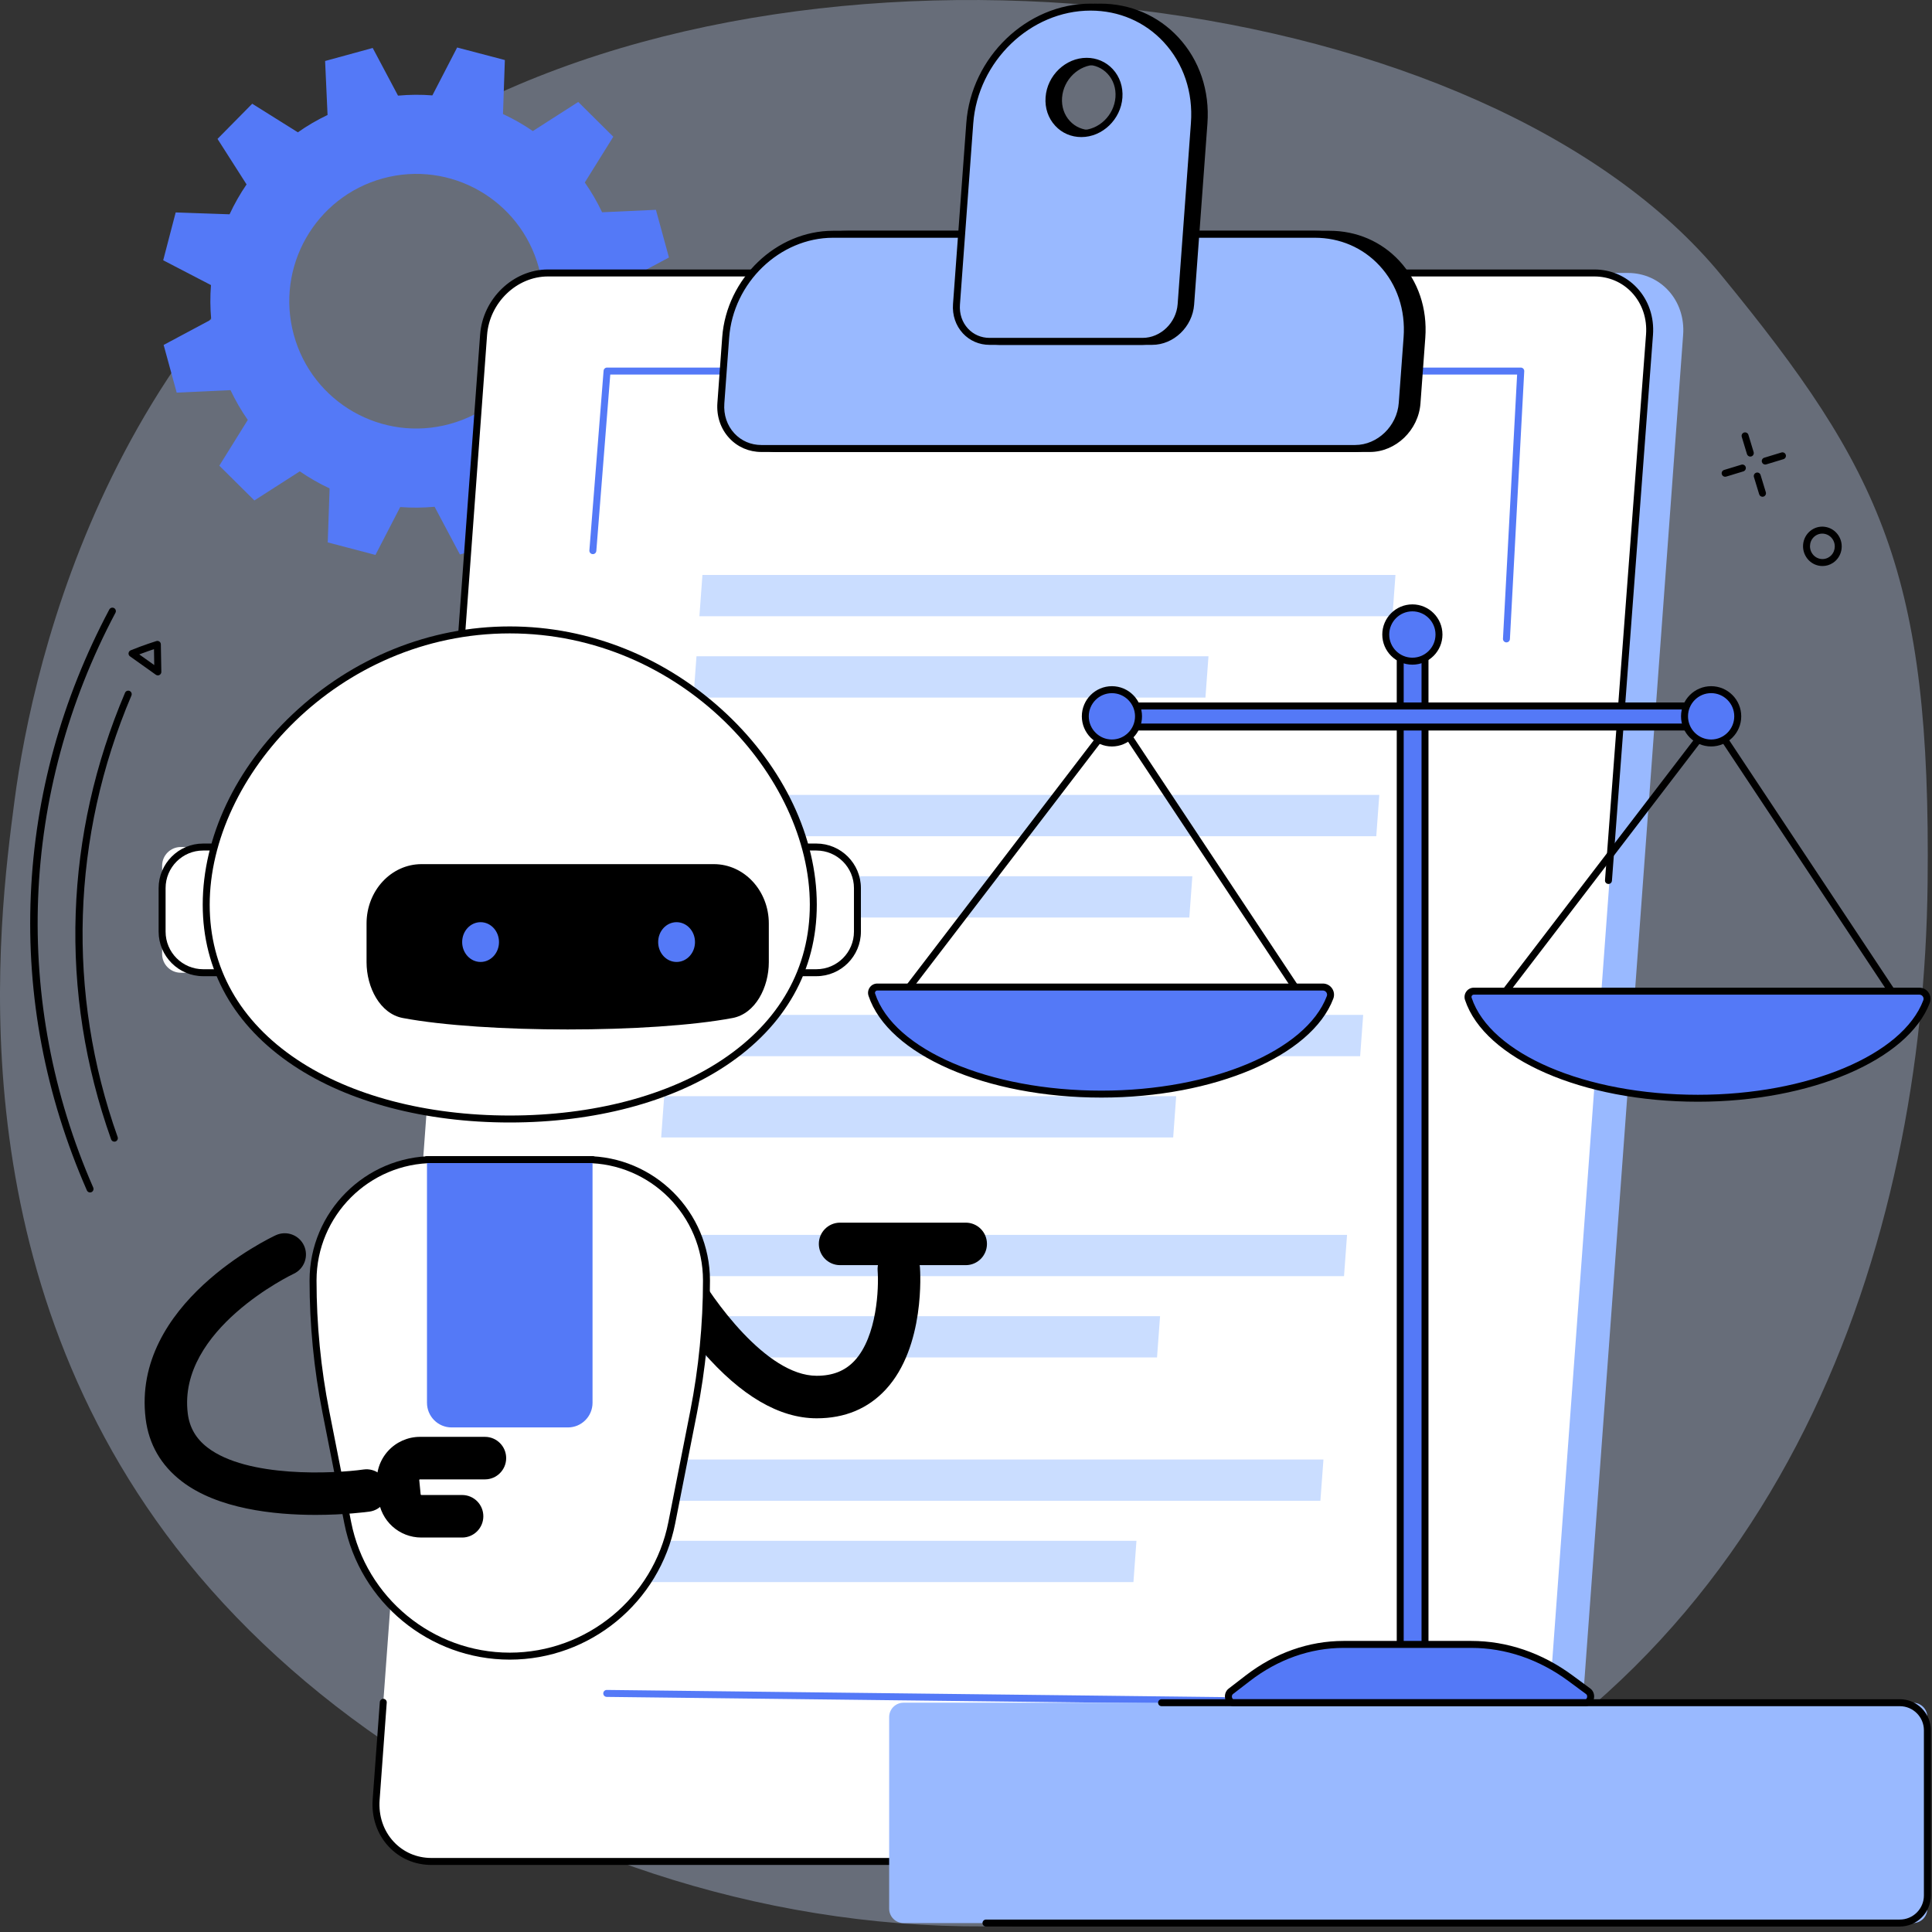 <?xml version="1.0" encoding="UTF-8" standalone="no"?>
<!DOCTYPE svg PUBLIC "-//W3C//DTD SVG 1.1//EN" "http://www.w3.org/Graphics/SVG/1.1/DTD/svg11.dtd">
<svg width="100%" height="100%" viewBox="0 0 345 345" version="1.1" xmlns="http://www.w3.org/2000/svg" xmlns:xlink="http://www.w3.org/1999/xlink" xml:space="preserve" xmlns:serif="http://www.serif.com/" style="fill-rule:evenodd;clip-rule:evenodd;stroke-linejoin:round;stroke-miterlimit:2;">
    <rect x="0" y="0" width="345" height="345" fill="#333333" stroke="none"/>
    <g transform="matrix(1,0,0,1,-116.164,-607.164)">
        <g id="ai">
            <g opacity="0.34">
                <path d="M194.984,628.974C264.781,590.297 381.698,605.292 423.578,656.354C452.146,691.198 461,709.531 460.38,764.901C459.661,828.875 435.599,903.708 361.276,936.479C280.38,972.146 189.922,938.344 147.589,883.474C107.995,832.156 115.922,771.729 118.755,750.141C122.073,724.818 136.51,661.38 194.984,628.974" style="fill:rgb(202,221,255);fill-rule:nonzero;"/>
            </g>
            <path d="M196.495,682.875C184.411,686.193 171.938,679.063 168.63,666.958C165.323,654.849 172.438,642.344 184.516,639.026C196.594,635.714 209.068,642.839 212.375,654.948C215.682,667.057 208.573,679.563 196.495,682.875ZM235.62,653.146L233.292,644.63L223.682,645.068C222.792,643.193 221.76,641.411 220.594,639.75L225.682,631.578L219.422,625.37L211.313,630.568C209.625,629.406 207.844,628.391 205.984,627.526L206.318,617.885L197.797,615.646L193.375,624.198C191.354,624.036 189.302,624.057 187.24,624.24L182.719,615.729L174.219,618.057L174.656,627.693C172.786,628.589 171.01,629.62 169.354,630.792L161.203,625.688L155.005,631.969L160.193,640.094C159.036,641.786 158.021,643.573 157.156,645.432L147.536,645.099L145.307,653.641L153.839,658.073C153.677,660.099 153.693,662.156 153.88,664.224L145.385,668.76L147.714,677.276L157.328,676.833C158.219,678.714 159.25,680.49 160.411,682.151L155.328,690.323L161.589,696.531L169.698,691.333C171.385,692.495 173.167,693.516 175.021,694.38L174.688,704.021L183.208,706.26L187.63,697.708C189.656,697.865 191.708,697.849 193.771,697.661L198.292,706.177L206.786,703.844L206.349,694.208C208.219,693.318 209.995,692.281 211.656,691.115L219.807,696.214L226,689.938L220.813,681.807C221.974,680.115 222.99,678.333 223.849,676.474L233.469,676.802L235.703,668.26L227.172,663.828C227.328,661.802 227.313,659.745 227.125,657.677L235.62,653.146" style="fill:rgb(84,121,247);fill-rule:nonzero;"/>
            <path d="M132.245,820.099C132.005,820.099 131.776,819.964 131.677,819.729C124.25,802.771 120.88,785.01 121.667,766.948C122.438,749.224 127.151,732.083 135.682,716.005C135.844,715.698 136.224,715.583 136.526,715.745C136.828,715.906 136.943,716.286 136.781,716.589C119.755,748.693 118.307,786.099 132.813,819.229C132.948,819.542 132.807,819.911 132.495,820.047C132.411,820.083 132.328,820.099 132.245,820.099" style="fill-rule:nonzero;"/>
            <path d="M136.589,811.031C136.333,811.031 136.094,810.875 136.005,810.62C131.339,797.5 129.208,783.906 129.682,770.208C130.151,756.74 133.115,743.505 138.49,730.875C138.625,730.557 138.99,730.411 139.307,730.547C139.62,730.682 139.766,731.047 139.635,731.365C128.917,756.531 128.042,784.531 137.172,810.203C137.286,810.526 137.12,810.88 136.797,810.995C136.729,811.021 136.656,811.031 136.589,811.031" style="fill-rule:nonzero;"/>
            <path d="M141.031,724.021L143.708,725.927L143.661,723.083C143.021,723.297 142.052,723.63 141.031,724.021ZM144.354,727.771C144.224,727.771 144.099,727.734 143.995,727.656L139.38,724.37C139.193,724.24 139.094,724.021 139.12,723.797C139.146,723.568 139.292,723.375 139.5,723.292C141.719,722.38 144.057,721.646 144.083,721.641C144.271,721.583 144.474,721.615 144.63,721.729C144.792,721.844 144.885,722.026 144.885,722.224L144.974,727.141C144.979,727.37 144.849,727.589 144.641,727.698C144.552,727.75 144.453,727.771 144.354,727.771" style="fill-rule:nonzero;"/>
            <path d="M431.385,690.12C431.12,690.12 430.875,689.943 430.792,689.677C430.693,689.349 430.88,689 431.203,688.901L434.281,687.964C434.609,687.865 434.953,688.052 435.052,688.38C435.151,688.708 434.969,689.057 434.641,689.156L431.568,690.089C431.505,690.109 431.448,690.12 431.385,690.12" style="fill-rule:nonzero;"/>
            <path d="M424.224,692.297C423.958,692.297 423.708,692.125 423.63,691.854C423.531,691.531 423.714,691.182 424.047,691.083L427.12,690.146C427.443,690.047 427.792,690.229 427.896,690.557C427.995,690.891 427.807,691.234 427.479,691.339L424.406,692.271C424.349,692.292 424.286,692.297 424.224,692.297" style="fill-rule:nonzero;"/>
            <path d="M428.719,688.698C428.453,688.698 428.208,688.521 428.125,688.255L427.193,685.172C427.094,684.849 427.276,684.5 427.604,684.401C427.932,684.302 428.281,684.484 428.38,684.813L429.313,687.891C429.411,688.219 429.229,688.568 428.901,688.667C428.839,688.688 428.781,688.698 428.719,688.698" style="fill-rule:nonzero;"/>
            <path d="M430.896,695.87C430.63,695.87 430.38,695.693 430.302,695.427L429.365,692.349C429.266,692.021 429.453,691.672 429.781,691.573C430.109,691.469 430.453,691.656 430.552,691.984L431.49,695.063C431.589,695.396 431.406,695.74 431.073,695.844C431.016,695.859 430.953,695.87 430.896,695.87" style="fill-rule:nonzero;"/>
            <path d="M440.38,702.813C439.354,703.49 439.068,704.906 439.74,705.958C440.068,706.474 440.573,706.823 441.161,706.948C441.729,707.068 442.313,706.958 442.797,706.635C443.828,705.958 444.109,704.542 443.438,703.49C443.109,702.974 442.604,702.625 442.016,702.5C441.448,702.38 440.865,702.49 440.38,702.813ZM441.615,708.24C441.375,708.24 441.141,708.214 440.901,708.167C439.99,707.974 439.203,707.427 438.698,706.63C437.656,705.005 438.104,702.828 439.693,701.776C440.458,701.266 441.375,701.089 442.276,701.281C443.188,701.474 443.974,702.021 444.484,702.818C445.521,704.443 445.073,706.62 443.484,707.672C442.922,708.047 442.276,708.24 441.615,708.24" style="fill-rule:nonzero;"/>
            <path d="M406.859,655.906L220.005,655.906C214.115,655.906 208.974,660.849 208.526,666.943L189.333,928.526C188.885,934.625 193.302,939.568 199.198,939.568L386.047,939.568C391.943,939.568 397.083,934.625 397.531,928.526L416.724,666.943C417.172,660.849 412.755,655.906 406.859,655.906" style="fill:rgb(153,185,255);fill-rule:nonzero;"/>
            <path d="M400.859,655.906L214.005,655.906C208.109,655.906 202.969,660.849 202.521,666.948L183.333,928.526C182.885,934.625 187.302,939.568 193.193,939.568L380.047,939.568C385.943,939.568 391.083,934.625 391.531,928.526L410.724,666.948C411.172,660.849 406.755,655.906 400.859,655.906" style="fill:white;fill-rule:nonzero;"/>
            <path d="M385.172,721.875L385.141,721.875C384.797,721.859 384.536,721.568 384.552,721.224L387.078,674.047L225.141,674.047L222.651,705.547C222.62,705.885 222.328,706.146 221.979,706.115C221.641,706.089 221.385,705.786 221.411,705.448L223.948,673.375C223.974,673.052 224.24,672.802 224.568,672.802L387.729,672.802C387.901,672.802 388.063,672.87 388.182,672.995C388.297,673.12 388.359,673.286 388.349,673.458L385.792,721.286C385.776,721.62 385.5,721.875 385.172,721.875" style="fill:rgb(84,121,247);fill-rule:nonzero;"/>
            <path d="M334.651,911.464L334.646,911.464L224.505,910.182C224.161,910.177 223.891,909.896 223.891,909.552C223.896,909.214 224.172,908.938 224.516,908.938L224.521,908.938L334.656,910.219C335,910.224 335.276,910.505 335.271,910.849C335.266,911.193 334.99,911.464 334.651,911.464" style="fill:rgb(84,121,247);fill-rule:nonzero;"/>
            <path d="M364.813,717.208L241.057,717.208L241.599,709.833L365.354,709.833L364.813,717.208" style="fill:rgb(202,221,255);fill-rule:nonzero;"/>
            <path d="M331.422,731.729L239.995,731.729L240.536,724.354L331.964,724.354L331.422,731.729" style="fill:rgb(202,221,255);fill-rule:nonzero;"/>
            <path d="M361.927,756.49L238.177,756.49L238.719,749.115L362.469,749.115L361.927,756.49" style="fill:rgb(202,221,255);fill-rule:nonzero;"/>
            <path d="M328.542,771.005L237.109,771.005L237.651,763.635L329.083,763.635L328.542,771.005" style="fill:rgb(202,221,255);fill-rule:nonzero;"/>
            <path d="M359.047,795.771L235.297,795.771L235.839,788.396L359.589,788.396L359.047,795.771" style="fill:rgb(202,221,255);fill-rule:nonzero;"/>
            <path d="M325.661,810.286L234.229,810.286L234.771,802.911L326.198,802.911L325.661,810.286" style="fill:rgb(202,221,255);fill-rule:nonzero;"/>
            <path d="M356.167,835.052L232.411,835.052L232.953,827.677L356.708,827.677L356.167,835.052" style="fill:rgb(202,221,255);fill-rule:nonzero;"/>
            <path d="M322.776,849.568L231.349,849.568L231.891,842.193L323.318,842.193L322.776,849.568" style="fill:rgb(202,221,255);fill-rule:nonzero;"/>
            <path d="M351.948,875.161L228.198,875.161L228.74,867.792L352.495,867.792L351.948,875.161" style="fill:rgb(202,221,255);fill-rule:nonzero;"/>
            <path d="M318.563,889.682L227.13,889.682L227.672,882.307L319.104,882.307L318.563,889.682" style="fill:rgb(202,221,255);fill-rule:nonzero;"/>
            <path d="M403.391,765.016C403.375,765.016 403.359,765.016 403.349,765.01C403,764.99 402.745,764.688 402.771,764.349L410.099,666.901C410.313,664.052 409.417,661.401 407.589,659.427C405.854,657.563 403.464,656.531 400.859,656.531L214.005,656.531C208.438,656.531 203.568,661.224 203.141,666.99L196.724,754.5C196.698,754.844 196.401,755.099 196.057,755.078C195.714,755.052 195.458,754.755 195.484,754.411L201.901,666.901C202.375,660.495 207.802,655.286 214.005,655.286L400.859,655.286C403.813,655.286 406.526,656.458 408.5,658.583C410.568,660.813 411.578,663.797 411.339,666.99L404.01,764.438C403.984,764.766 403.714,765.016 403.391,765.016" style="fill-rule:nonzero;"/>
            <path d="M360.781,687.25L254.755,687.25C250.438,687.25 247.198,683.625 247.526,679.156L248.385,667.427C249.13,657.245 257.719,648.995 267.563,648.995L353.589,648.995C363.432,648.995 370.813,657.245 370.063,667.427L369.203,679.156C368.875,683.625 365.104,687.25 360.781,687.25" style="fill-rule:nonzero;"/>
            <path d="M267.563,649.62C258.052,649.62 249.724,657.63 249.005,667.474L248.141,679.203C247.995,681.245 248.63,683.146 249.943,684.557C251.182,685.891 252.891,686.63 254.755,686.63L360.781,686.63C364.781,686.63 368.276,683.255 368.578,679.109L369.443,667.385C369.797,662.51 368.271,657.969 365.135,654.594C362.161,651.385 358.057,649.62 353.589,649.62L267.563,649.62ZM360.781,687.875L254.755,687.875C252.542,687.875 250.51,686.995 249.031,685.401C247.484,683.734 246.729,681.5 246.906,679.109L247.766,667.385C248.531,656.901 257.417,648.375 267.563,648.375L353.589,648.375C358.406,648.375 362.833,650.281 366.047,653.745C369.417,657.38 371.063,662.255 370.682,667.474L369.818,679.203C369.469,683.984 365.417,687.875 360.781,687.875" style="fill-rule:nonzero;"/>
            <path d="M358.146,687.25L252.125,687.25C247.802,687.25 244.563,683.625 244.891,679.156L245.75,667.427C246.495,657.245 255.083,648.995 264.927,648.995L350.953,648.995C360.797,648.995 368.172,657.245 367.427,667.427L366.568,679.156C366.24,683.625 362.469,687.25 358.146,687.25" style="fill:rgb(153,185,255);fill-rule:nonzero;"/>
            <path d="M264.927,649.62C255.417,649.62 247.089,657.63 246.37,667.474L245.51,679.203C245.359,681.245 245.995,683.146 247.307,684.557C248.547,685.891 250.255,686.63 252.12,686.63L358.146,686.63C362.141,686.63 365.641,683.255 365.943,679.109L366.807,667.385C367.161,662.51 365.635,657.969 362.5,654.594C359.526,651.385 355.422,649.62 350.953,649.62L264.927,649.62ZM358.146,687.875L252.12,687.875C249.906,687.875 247.875,686.995 246.396,685.401C244.849,683.734 244.094,681.5 244.271,679.109L245.13,667.385C245.901,656.901 254.781,648.375 264.927,648.375L350.953,648.375C355.771,648.375 360.198,650.281 363.411,653.745C366.781,657.38 368.427,662.255 368.047,667.474L367.182,679.203C366.833,683.984 362.776,687.875 358.146,687.875" style="fill-rule:nonzero;"/>
            <path d="M310.964,631.016C307.516,631.016 304.938,628.13 305.198,624.568C305.458,621 308.464,618.109 311.911,618.109C315.359,618.109 317.938,621 317.677,624.568C317.417,628.13 314.411,631.016 310.964,631.016ZM312.62,608.432C301.547,608.432 291.885,617.719 291.042,629.177L288.672,661.516C288.401,665.161 291.047,668.125 294.573,668.125L321.911,668.125C325.438,668.125 328.516,665.161 328.786,661.516L331.156,629.177C331.995,617.719 323.698,608.432 312.62,608.432" style="fill-rule:nonzero;"/>
            <path d="M311.911,618.734C308.792,618.734 306.057,621.37 305.818,624.609C305.703,626.203 306.198,627.688 307.219,628.781C308.182,629.823 309.51,630.396 310.964,630.396C314.083,630.396 316.818,627.76 317.057,624.521C317.177,622.927 316.677,621.448 315.656,620.349C314.693,619.307 313.365,618.734 311.911,618.734ZM310.964,631.641C309.167,631.641 307.51,630.927 306.307,629.63C305.052,628.276 304.438,626.458 304.578,624.521C304.865,620.641 308.151,617.49 311.911,617.49C313.708,617.49 315.365,618.203 316.568,619.5C317.823,620.854 318.438,622.672 318.297,624.609C318.01,628.49 314.724,631.641 310.964,631.641ZM312.62,609.057C301.88,609.057 292.479,618.104 291.661,629.219L289.292,661.563C289.172,663.198 289.677,664.719 290.729,665.844C291.714,666.911 293.083,667.5 294.573,667.5L321.911,667.5C325.115,667.5 327.917,664.797 328.161,661.474L330.536,629.13C330.938,623.625 329.214,618.495 325.672,614.677C322.307,611.052 317.672,609.057 312.62,609.057ZM321.911,668.745L294.573,668.745C292.734,668.745 291.042,668.016 289.818,666.693C288.531,665.307 287.906,663.453 288.052,661.474L290.422,629.13C291.286,617.375 301.245,607.813 312.62,607.813C318.021,607.813 322.979,609.948 326.583,613.833C330.359,617.906 332.203,623.37 331.776,629.219L329.401,661.563C329.109,665.521 325.75,668.745 321.911,668.745" style="fill-rule:nonzero;"/>
            <path d="M309.26,631.016C305.813,631.016 303.229,628.13 303.495,624.568C303.755,621 306.76,618.109 310.203,618.109C313.651,618.109 316.234,621 315.974,624.568C315.714,628.13 312.703,631.016 309.26,631.016ZM310.917,608.432C299.839,608.432 290.177,617.719 289.339,629.177L286.964,661.516C286.698,665.161 289.339,668.125 292.865,668.125L320.208,668.125C323.734,668.125 326.813,665.161 327.078,661.516L329.448,629.177C330.292,617.719 321.99,608.432 310.917,608.432" style="fill:rgb(153,185,255);fill-rule:nonzero;"/>
            <path d="M310.203,618.734C307.083,618.734 304.349,621.37 304.109,624.609C303.995,626.203 304.495,627.688 305.51,628.781C306.479,629.823 307.807,630.396 309.26,630.396C312.38,630.396 315.115,627.76 315.354,624.521C315.469,622.927 314.974,621.448 313.953,620.349C312.99,619.307 311.656,618.734 310.203,618.734ZM309.26,631.641C307.458,631.641 305.802,630.927 304.604,629.63C303.344,628.276 302.729,626.458 302.875,624.521C303.156,620.641 306.448,617.49 310.203,617.49C312.005,617.49 313.661,618.203 314.865,619.5C316.12,620.854 316.734,622.672 316.594,624.609C316.307,628.49 313.021,631.641 309.26,631.641ZM310.911,609.057C300.177,609.057 290.771,618.104 289.958,629.219L287.583,661.563C287.464,663.198 287.974,664.719 289.021,665.844C290.01,666.911 291.375,667.5 292.865,667.5L320.208,667.5C323.411,667.5 326.214,664.797 326.458,661.474L328.828,629.13C329.234,623.625 327.505,618.495 323.964,614.677C320.604,611.052 315.969,609.057 310.911,609.057ZM320.208,668.745L292.865,668.745C291.026,668.745 289.339,668.016 288.109,666.693C286.828,665.307 286.203,663.453 286.344,661.474L288.719,629.13C289.578,617.375 299.536,607.813 310.911,607.813C316.318,607.813 321.276,609.948 324.875,613.833C328.656,617.906 330.5,623.37 330.073,629.219L327.698,661.563C327.406,665.521 324.047,668.745 320.208,668.745" style="fill-rule:nonzero;"/>
            <path d="M313.125,940.188L193.193,940.188C190.24,940.188 187.526,939.016 185.552,936.891C183.484,934.661 182.479,931.677 182.714,928.484L183.99,911.104C184.01,910.76 184.313,910.5 184.651,910.526C184.995,910.552 185.25,910.849 185.224,911.193L183.953,928.573C183.745,931.422 184.635,934.073 186.464,936.042C188.198,937.911 190.589,938.943 193.193,938.943L313.125,938.943C313.469,938.943 313.745,939.219 313.745,939.568C313.745,939.911 313.469,940.188 313.125,940.188" style="fill-rule:nonzero;"/>
            <path d="M262.016,860.432L261.948,860.432C255.307,860.411 248.474,856.406 241.635,848.526C236.844,843.005 233.797,837.542 233.667,837.307C232.651,835.479 233.313,833.167 235.141,832.151C236.969,831.13 239.276,831.792 240.292,833.625C243.266,838.964 252.948,852.813 261.969,852.839L262.01,852.839C264.875,852.839 267.083,851.958 268.776,850.135C272.813,845.781 273.109,837.073 272.885,834.089C272.724,832 274.286,830.177 276.375,830.016C278.458,829.859 280.281,831.422 280.443,833.51C280.484,834.089 281.427,847.651 274.323,855.302C271.167,858.708 267.026,860.432 262.016,860.432" style="fill-rule:nonzero;"/>
            <path d="M288.62,833.083L266.177,833.083C264.083,833.083 262.385,831.385 262.385,829.286C262.385,827.193 264.083,825.495 266.177,825.495L288.62,825.495C290.714,825.495 292.406,827.193 292.406,829.286C292.406,831.385 290.714,833.083 288.62,833.083" style="fill-rule:nonzero;"/>
            <path d="M265.943,780.865L257.776,780.865L257.776,758.417L265.943,758.417C267.781,758.417 269.271,759.911 269.271,761.755L269.271,777.526C269.271,779.37 267.781,780.865 265.943,780.865" style="fill:white;fill-rule:nonzero;"/>
            <path d="M258.396,780.24L261.948,780.24C265.646,780.24 268.656,777.229 268.656,773.526L268.656,765.755C268.656,762.052 265.646,759.042 261.948,759.042L258.396,759.042L258.396,780.24ZM261.948,781.484L257.776,781.484C257.432,781.484 257.156,781.208 257.156,780.859L257.156,758.417C257.156,758.073 257.432,757.797 257.776,757.797L261.948,757.797C266.328,757.797 269.896,761.37 269.896,765.755L269.896,773.526C269.896,777.911 266.328,781.484 261.948,781.484" style="fill-rule:nonzero;"/>
            <path d="M148.443,780.865L156.609,780.865L156.609,758.417L148.443,758.417C146.604,758.417 145.115,759.911 145.115,761.755L145.115,777.526C145.115,779.37 146.604,780.865 148.443,780.865" style="fill:white;fill-rule:nonzero;"/>
            <path d="M152.438,759.042C148.74,759.042 145.734,762.052 145.734,765.755L145.734,773.526C145.734,777.229 148.74,780.24 152.438,780.24L155.99,780.24L155.99,759.042L152.438,759.042ZM156.609,781.484L152.438,781.484C148.057,781.484 144.49,777.911 144.49,773.526L144.49,765.755C144.49,761.37 148.057,757.797 152.438,757.797L156.609,757.797C156.953,757.797 157.229,758.073 157.229,758.417L157.229,780.859C157.229,781.208 156.953,781.484 156.609,781.484" style="fill-rule:nonzero;"/>
            <path d="M152.99,768.714C152.99,744.599 177.255,719.651 207.193,719.651C237.13,719.651 261.401,744.599 261.401,768.714C261.401,792.828 237.13,806.984 207.193,806.984C177.255,806.984 152.99,792.828 152.99,768.714" style="fill:white;fill-rule:nonzero;"/>
            <path d="M207.193,720.271C176.526,720.271 153.609,745.844 153.609,768.714C153.609,779.995 159.005,789.557 169.208,796.375C178.849,802.818 192.339,806.365 207.193,806.365C222.047,806.365 235.536,802.818 245.177,796.375C255.385,789.557 260.776,779.995 260.776,768.714C260.776,745.844 237.865,720.271 207.193,720.271ZM207.193,807.609C192.094,807.609 178.359,803.984 168.521,797.411C157.953,790.354 152.365,780.427 152.365,768.714C152.365,756.719 158.224,744.318 168.438,734.682C179.146,724.589 192.906,719.026 207.193,719.026C221.479,719.026 235.245,724.589 245.948,734.682C256.161,744.318 262.021,756.719 262.021,768.714C262.021,780.427 256.432,790.354 245.87,797.411C236.026,803.984 222.292,807.609 207.193,807.609" style="fill-rule:nonzero;"/>
            <path d="M220.771,814.234L193.615,814.234C181.714,814.234 172.063,823.896 172.063,835.818C172.063,843.693 172.833,851.552 174.354,859.281L178.26,879.089C180.99,892.927 193.109,902.906 207.193,902.906C221.276,902.906 233.396,892.927 236.125,879.089L240.031,859.281C241.552,851.552 242.323,843.693 242.323,835.818C242.323,823.896 232.672,814.234 220.771,814.234" style="fill:white;fill-rule:nonzero;"/>
            <path d="M193.615,814.854C182.073,814.854 172.688,824.255 172.688,835.818C172.688,843.635 173.453,851.49 174.964,859.156L178.87,878.964C181.531,892.479 193.443,902.281 207.193,902.281C220.943,902.281 232.854,892.479 235.516,878.964L239.422,859.156C240.932,851.49 241.698,843.635 241.698,835.818C241.698,824.255 232.313,814.854 220.771,814.854L193.615,814.854ZM207.193,903.526C192.854,903.526 180.427,893.297 177.651,879.208L173.745,859.401C172.219,851.651 171.443,843.719 171.443,835.818C171.443,823.573 181.391,813.609 193.615,813.609L220.771,813.609C232.995,813.609 242.943,823.573 242.943,835.818C242.943,843.719 242.167,851.651 240.641,859.401L236.734,879.208C233.958,893.297 221.531,903.526 207.193,903.526" style="fill-rule:nonzero;"/>
            <path d="M217.578,862.063L196.807,862.063C194.38,862.063 192.411,860.089 192.411,857.656L192.411,814.234L221.974,814.234L221.974,857.656C221.974,860.089 220.005,862.063 217.578,862.063" style="fill:rgb(84,121,247);fill-rule:nonzero;"/>
            <path d="M221.974,814.854L192.411,814.854C192.068,814.854 191.792,814.573 191.792,814.234C191.792,813.891 192.068,813.609 192.411,813.609L221.974,813.609C222.318,813.609 222.594,813.891 222.594,814.234C222.594,814.573 222.318,814.854 221.974,814.854" style="fill-rule:nonzero;"/>
            <path d="M243.635,761.474L191.438,761.474C186.016,761.474 181.62,766.219 181.62,772.073L181.62,778.99C181.62,783.453 184,788.182 188.099,788.953C202.568,791.677 232.51,791.677 246.974,788.953C251.078,788.182 253.453,783.453 253.453,778.99L253.453,772.073C253.453,766.219 249.057,761.474 243.635,761.474" style="fill-rule:nonzero;"/>
            <path d="M205.271,775.391C205.271,777.354 203.797,778.943 201.984,778.943C200.167,778.943 198.693,777.354 198.693,775.391C198.693,773.427 200.167,771.839 201.984,771.839C203.797,771.839 205.271,773.427 205.271,775.391" style="fill:rgb(84,121,247);fill-rule:nonzero;"/>
            <path d="M240.271,775.391C240.271,777.354 238.797,778.943 236.979,778.943C235.161,778.943 233.693,777.354 233.693,775.391C233.693,773.427 235.161,771.839 236.979,771.839C238.797,771.839 240.271,773.427 240.271,775.391" style="fill:rgb(84,121,247);fill-rule:nonzero;"/>
            <path d="M172.521,877.682C165.099,877.682 155.052,876.625 148.615,871.682C144.906,868.828 142.734,865.068 142.172,860.5C139.641,839.979 164.359,828.229 165.411,827.74C167.313,826.859 169.563,827.682 170.448,829.583C171.328,831.484 170.505,833.74 168.609,834.625C168.401,834.719 147.839,844.542 149.693,859.568C150.005,862.078 151.156,864.068 153.224,865.656C160.302,871.094 175.74,870.328 181.094,869.573C183.161,869.286 185.078,870.729 185.37,872.807C185.661,874.88 184.219,876.802 182.146,877.094C181.766,877.146 177.807,877.682 172.521,877.682" style="fill-rule:nonzero;"/>
            <path d="M198.688,881.724L191.411,881.724C187.432,881.724 184.135,878.734 183.74,874.771L183.49,872.234C183.271,870.068 183.984,867.901 185.443,866.286C186.901,864.672 188.984,863.745 191.156,863.745L202.766,863.745C204.854,863.745 206.552,865.443 206.552,867.542C206.552,869.635 204.854,871.339 202.766,871.339L191.156,871.339C191.135,871.339 191.099,871.339 191.063,871.38C191.021,871.422 191.026,871.458 191.031,871.479L191.281,874.016C191.286,874.083 191.344,874.13 191.411,874.13L198.688,874.13C200.781,874.13 202.474,875.828 202.474,877.927C202.474,880.021 200.781,881.724 198.688,881.724" style="fill-rule:nonzero;"/>
            <g>
                <path d="M457.776,950.568L277.505,950.568C276.089,950.568 274.943,949.417 274.943,948L274.943,913.781C274.943,912.365 276.089,911.219 277.505,911.219L457.776,911.219C459.188,911.219 460.333,912.365 460.333,913.781L460.333,948C460.333,949.417 459.188,950.568 457.776,950.568" style="fill:rgb(153,185,255);fill-rule:nonzero;"/>
            </g>
            <path d="M423.135,950.484L409.495,950.484L409.495,911.313L423.135,911.313L423.135,950.484" style="fill:rgb(153,185,255);fill-rule:nonzero;"/>
            <path d="M438.896,950.182L429.193,950.182L429.193,911.01L438.896,911.01L438.896,950.182" style="fill:rgb(153,185,255);fill-rule:nonzero;"/>
            <g>
                <path d="M455.417,951.188L292.229,951.188C291.891,951.188 291.609,950.911 291.609,950.568C291.609,950.224 291.891,949.943 292.229,949.943L455.417,949.943C457.786,949.943 459.719,948.016 459.719,945.641L459.719,916.141C459.719,913.771 457.786,911.839 455.417,911.839L323.589,911.839C323.245,911.839 322.969,911.563 322.969,911.219C322.969,910.875 323.245,910.594 323.589,910.594L455.417,910.594C458.474,910.594 460.958,913.083 460.958,916.141L460.958,945.641C460.958,948.698 458.474,951.188 455.417,951.188" style="fill-rule:nonzero;"/>
            </g>
            <path d="M455.875,787.703C455.672,787.703 455.479,787.604 455.354,787.427L421.917,737.026L383.542,787.146C383.333,787.422 382.943,787.474 382.667,787.26C382.396,787.052 382.344,786.661 382.557,786.391L421.458,735.578C421.578,735.417 421.76,735.328 421.969,735.333C422.172,735.339 422.354,735.443 422.469,735.609L456.391,786.734C456.583,787.021 456.5,787.406 456.219,787.599C456.109,787.667 455.995,787.703 455.875,787.703" style="fill-rule:nonzero;"/>
            <g>
                <path d="M458.917,784.156C459.87,784.156 460.536,785.109 460.193,786.005C456.464,795.896 439.604,803.281 419.365,803.281C398.802,803.281 381.724,795.656 378.365,785.521C378.146,784.849 378.641,784.156 379.344,784.156L458.917,784.156" style="fill:rgb(84,121,247);fill-rule:nonzero;"/>
            </g>
            <g>
                <path d="M379.344,784.781C379.208,784.781 379.089,784.844 379.01,784.953C378.932,785.063 378.911,785.198 378.953,785.328C382.281,795.37 399.276,802.661 419.365,802.661C438.995,802.661 455.922,795.563 459.609,785.786C459.698,785.557 459.672,785.307 459.526,785.104C459.385,784.901 459.161,784.781 458.911,784.781L379.344,784.781ZM419.365,803.901C398.755,803.901 381.266,796.255 377.771,785.719C377.604,785.214 377.693,784.656 378.005,784.224C378.318,783.786 378.807,783.536 379.344,783.536L458.911,783.536C459.563,783.536 460.177,783.859 460.547,784.401C460.922,784.938 461.005,785.62 460.776,786.229C456.906,796.469 439.49,803.901 419.365,803.901" style="fill-rule:nonzero;"/>
            </g>
            <path d="M349.354,786.964C349.151,786.964 348.958,786.865 348.833,786.688L315.396,736.286L277.021,786.406C276.813,786.682 276.422,786.734 276.151,786.526C275.875,786.313 275.828,785.922 276.036,785.651L314.938,734.839C315.057,734.677 315.25,734.589 315.448,734.594C315.651,734.604 315.839,734.703 315.948,734.87L349.87,786C350.057,786.286 349.984,786.672 349.698,786.859C349.589,786.932 349.474,786.964 349.354,786.964" style="fill-rule:nonzero;"/>
            <path d="M352.391,783.422C353.349,783.422 354.01,784.375 353.677,785.266C349.938,795.161 333.078,802.542 312.849,802.542C292.281,802.542 275.203,794.917 271.844,784.781C271.625,784.109 272.12,783.422 272.823,783.422L352.391,783.422" style="fill:rgb(84,121,247);fill-rule:nonzero;"/>
            <path d="M272.823,784.042C272.693,784.042 272.573,784.104 272.49,784.214C272.411,784.323 272.391,784.458 272.432,784.583C275.766,794.63 292.76,801.922 312.849,801.922C332.474,801.922 349.401,794.823 353.094,785.047C353.182,784.818 353.151,784.568 353.01,784.365C352.865,784.161 352.641,784.042 352.391,784.042L272.823,784.042ZM312.849,803.161C292.24,803.161 274.745,795.516 271.255,784.979C271.089,784.474 271.177,783.911 271.484,783.484C271.797,783.047 272.286,782.797 272.823,782.797L352.391,782.797C353.047,782.797 353.661,783.12 354.031,783.661C354.401,784.193 354.484,784.88 354.255,785.49C350.391,795.729 332.974,803.161 312.849,803.161" style="fill-rule:nonzero;"/>
            <path d="M366.198,907.135L370.63,907.135L370.63,723.651L366.198,723.651L366.198,907.135" style="fill:rgb(84,121,247);fill-rule:nonzero;"/>
            <path d="M366.823,906.51L370.01,906.51L370.01,724.271L366.823,724.271L366.823,906.51ZM370.63,907.755L366.203,907.755C365.859,907.755 365.583,907.474 365.583,907.135L365.583,723.651C365.583,723.302 365.859,723.026 366.203,723.026L370.63,723.026C370.974,723.026 371.25,723.302 371.25,723.651L371.25,907.135C371.25,907.474 370.974,907.755 370.63,907.755" style="fill-rule:nonzero;"/>
            <path d="M423.719,736.99L423.719,733.229L313.115,733.229L313.115,736.99L423.719,736.99" style="fill:rgb(84,121,247);fill-rule:nonzero;"/>
            <path d="M313.734,736.37L423.094,736.37L423.094,733.854L313.734,733.854L313.734,736.37ZM423.719,737.615L313.115,737.615C312.766,737.615 312.49,737.339 312.49,736.995L312.49,733.234C312.49,732.891 312.766,732.609 313.115,732.609L423.719,732.609C424.057,732.609 424.339,732.891 424.339,733.234L424.339,736.995C424.339,737.339 424.057,737.615 423.719,737.615" style="fill-rule:nonzero;"/>
            <path d="M416.974,735.078C416.974,737.708 419.099,739.839 421.724,739.839C424.349,739.839 426.479,737.708 426.479,735.078C426.479,732.448 424.349,730.318 421.724,730.318C419.099,730.318 416.974,732.448 416.974,735.078" style="fill:rgb(84,121,247);fill-rule:nonzero;"/>
            <path d="M421.724,730.938C419.448,730.938 417.594,732.797 417.594,735.078C417.594,737.359 419.448,739.219 421.724,739.219C424,739.219 425.854,737.359 425.854,735.078C425.854,732.797 424,730.938 421.724,730.938ZM421.724,740.458C418.76,740.458 416.349,738.047 416.349,735.078C416.349,732.109 418.76,729.698 421.724,729.698C424.688,729.698 427.099,732.109 427.099,735.078C427.099,738.047 424.688,740.458 421.724,740.458" style="fill-rule:nonzero;"/>
            <path d="M309.969,735.078C309.969,737.708 312.094,739.839 314.719,739.839C317.344,739.839 319.469,737.708 319.469,735.078C319.469,732.448 317.344,730.318 314.719,730.318C312.094,730.318 309.969,732.448 309.969,735.078" style="fill:rgb(84,121,247);fill-rule:nonzero;"/>
            <path d="M314.719,730.943C312.443,730.943 310.589,732.797 310.589,735.078C310.589,737.359 312.443,739.219 314.719,739.219C316.995,739.219 318.849,737.359 318.849,735.078C318.849,732.797 316.995,730.943 314.719,730.943ZM314.719,740.464C311.755,740.464 309.349,738.047 309.349,735.078C309.349,732.109 311.755,729.698 314.719,729.698C317.682,729.698 320.094,732.109 320.094,735.078C320.094,738.047 317.682,740.464 314.719,740.464" style="fill-rule:nonzero;"/>
            <path d="M363.625,720.469C363.625,723.099 365.75,725.229 368.375,725.229C371,725.229 373.125,723.099 373.125,720.469C373.125,717.839 371,715.708 368.375,715.708C365.75,715.708 363.625,717.839 363.625,720.469" style="fill:rgb(84,121,247);fill-rule:nonzero;"/>
            <path d="M368.375,716.333C366.099,716.333 364.24,718.188 364.24,720.474C364.24,722.755 366.099,724.609 368.375,724.609C370.651,724.609 372.505,722.755 372.505,720.474C372.505,718.188 370.651,716.333 368.375,716.333ZM368.375,725.854C365.411,725.854 363,723.438 363,720.474C363,717.505 365.411,715.089 368.375,715.089C371.339,715.089 373.745,717.505 373.745,720.474C373.745,723.438 371.339,725.854 368.375,725.854" style="fill-rule:nonzero;"/>
            <path d="M336.417,911.208L399.318,911.208C400.219,911.208 400.547,909.755 399.776,909.188L396.583,906.828C391.25,902.891 385.135,900.813 378.906,900.813L356.089,900.813C350.026,900.813 344.083,902.911 338.953,906.87L335.943,909.198C335.188,909.781 335.526,911.208 336.417,911.208" style="fill:rgb(84,121,247);fill-rule:nonzero;"/>
            <path d="M356.089,901.432C350.151,901.432 344.359,903.484 339.333,907.365L336.318,909.688C336.135,909.833 336.109,910.125 336.182,910.339C336.203,910.396 336.276,910.583 336.417,910.583L399.313,910.583C399.458,910.583 399.531,910.391 399.552,910.333C399.62,910.12 399.594,909.823 399.406,909.688L396.219,907.333C390.99,903.474 385,901.432 378.906,901.432L356.089,901.432ZM399.313,911.828L336.417,911.828C335.776,911.828 335.234,911.411 335.005,910.74C334.745,909.979 334.969,909.161 335.563,908.703L338.578,906.38C343.823,902.328 349.875,900.188 356.089,900.188L378.906,900.188C385.271,900.188 391.51,902.313 396.953,906.328L400.146,908.682C400.75,909.13 400.984,909.948 400.734,910.724C400.51,911.406 399.964,911.828 399.313,911.828" style="fill-rule:nonzero;"/>
        </g>
    </g>
</svg>
